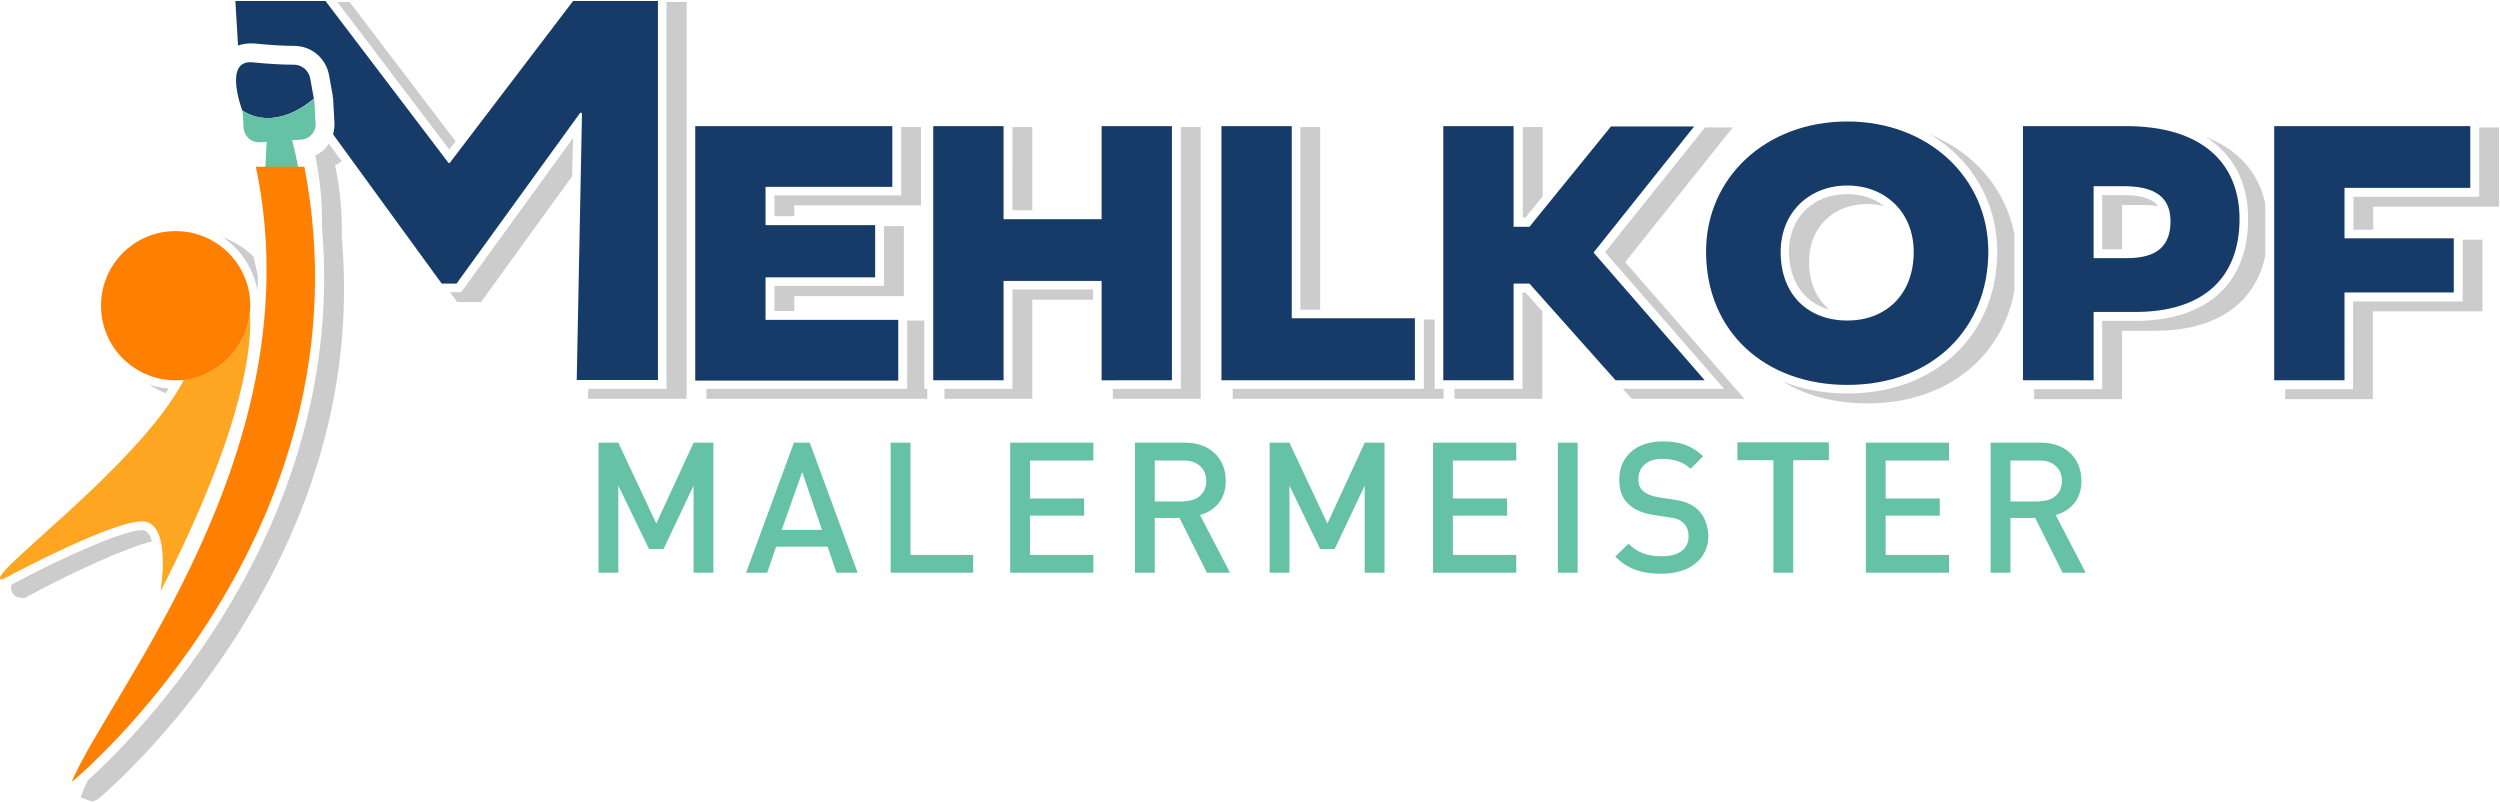 <?xml version="1.0" encoding="utf-8"?>
<!-- Generator: Adobe Illustrator 26.2.1, SVG Export Plug-In . SVG Version: 6.00 Build 0)  -->
<svg version="1.1" id="Ebene_1" xmlns="http://www.w3.org/2000/svg" xmlns:xlink="http://www.w3.org/1999/xlink" x="0px" y="0px"
	 viewBox="0 0 757.3 242.9" style="enable-background:new 0 0 757.3 242.9;" xml:space="preserve">
<style type="text/css">
	.st0{fill:#66C2A4;}
	.st1{fill:#CCCCCC;}
	.st2{fill:#173B69;}
	.st3{fill:#FEA621;}
	.st4{fill:#FF8001;}
</style>
<g>
	<path class="st0" d="M210.1,134.1h6v39.4h-6v-26.4l-9.1,19.2h-4.4l-9.3-19.2v26.4h-6v-39.4h6l11.5,24.5L210.1,134.1z M245.3,134.1
		l14.5,39.4h-6.4l-2.7-7.9h-15.6l-2.7,7.9H226l14.5-39.4H245.3z M249,160.5l-6-17.5l-6.2,17.5H249z M275.8,134.1h-6v39.4h25v-5.4
		h-19V134.1z M306,173.5h25.2v-5.4H312v-11.9h16.4V151H312v-11.5h19.2v-5.4H306V173.5z M363.5,156l9.1,17.5h-7l-8.3-16.6h-7.5v16.6
		h-6v-39.4h15.3c7.5,0,12.2,4.8,12.2,11.5C371.4,151.2,368,154.8,363.5,156z M358.7,151.8c4,0,6.7-2.3,6.7-6.1s-2.7-6.2-6.7-6.2
		h-8.9v12.4H358.7z M402.1,158.6l-11.5-24.5h-6v39.4h6v-26.4l9.3,19.2h4.4l9.1-19.2v26.4h6v-39.4h-6L402.1,158.6z M434.1,173.5h25.2
		v-5.4h-19.2v-11.9h16.4V151h-16.4v-11.5h19.2v-5.4h-25.2V173.5z M471.9,173.5h6v-39.4h-6V173.5z M514.1,154.2
		c-1.7-1.5-3.7-2.4-7.4-2.9l-4.5-0.7c-1.8-0.3-3.4-0.9-4.4-1.8c-1.1-0.9-1.5-2.2-1.5-3.7c0-3.5,2.5-6.1,7.2-6.1c3.3,0,6.1,0.7,8.6,3
		l3.8-3.8c-3.4-3.2-7-4.5-12.2-4.5c-8.2,0-13.2,4.7-13.2,11.6c0,3.2,0.9,5.7,2.9,7.5c1.7,1.6,4.3,2.7,7.5,3.2l4.7,0.7
		c2.3,0.3,3.3,0.7,4.3,1.7c1.1,0.9,1.6,2.4,1.6,4.1c0,3.8-3,6-8.1,6c-4,0-7.2-0.9-10.1-3.8l-4,3.9c3.8,3.8,8,5.2,14,5.2
		c8.3,0,14.2-4.3,14.2-11.6C517.3,158.9,516.2,156,514.1,154.2z M526.3,139.4h10.9v34.1h6v-34.1H554v-5.4h-27.7V139.4z M565.2,173.5
		h25.2v-5.4h-19.2v-11.9h16.4V151h-16.4v-11.5h19.2v-5.4h-25.2V173.5z M622.7,156l9.1,17.5h-7l-8.3-16.6h-7.5v16.6h-6v-39.4h15.3
		c7.5,0,12.2,4.8,12.2,11.5C630.6,151.2,627.2,154.8,622.7,156z M617.9,151.8c4,0,6.7-2.3,6.7-6.1s-2.7-6.2-6.7-6.2h-8.9v12.4H617.9
		z"/>
	<path class="st1" d="M280.1,117.8h0.8v3H214v-3h60.8V97.1h5.2V117.8z M363.7,120.8V38.5h-6v79.3h-20.6v3H363.7z M554.2,93.8
		c-3.9-3.2-6.2-8.2-6.2-14.5c0-10.3,7.2-17.5,17.6-17.5c1.9,0,3.6,0.2,5.2,0.7c-3-2.4-6.8-3.7-11.3-3.7c-10.4,0-17.6,7.2-17.6,17.5
		C542,85.4,546.7,91.8,554.2,93.8z M584.8,40.8C597.1,48.2,605,61,605,76.2c0,25.3-18.7,43-45.4,43c-7.2,0-13.9-1.3-19.7-3.7
		c7.1,4.3,15.9,6.7,25.8,6.7c23.5,0,40.7-13.6,44.5-34.1V70.9C607.5,57.2,598,46.2,584.8,40.8z M668.3,41.6
		c8.2,5.2,12.7,13.7,12.7,24.7c0,19.6-12.5,30.9-34.2,30.9h-10v20.7h-20.6v3h26.6v-20.7h10c18.5,0,30.3-8.2,33.4-22.7V61.6
		C684.1,52.2,677.9,45.2,668.3,41.6z M643.4,59.1h-6.6v16.4h6V62.1h6.6c1.6,0,3,0.1,4.3,0.3C652.4,60.6,649.5,59.1,643.4,59.1z
		 M757,62.6v-24h-6v21h-38.1v10h6v-7H757z M273,59.2h-38.4v6.3h6v-3.3H279V38.5h-6V59.2z M267.8,86.6h-33.2v7.6h6v-4.5h33.2V68.5h-6
		V86.6z M331.1,87.7h-24.4v30.1h-20.6v3h26.6V90.8h18.4V87.7z M306.7,63.7h6V38.5h-6V63.7z M434.6,117.8v-21h-3.3v21h-57.9v3h63.9
		v-3H434.6z M393.9,93.8h6V38.5h-6V93.8z M486.2,76.4l36.1,41.4h-30.7l2.7,3h34.1l-36.1-41.4l32.6-40.8h-8.4L486.2,76.4z
		 M461.2,65.9h0.9l5.2-6.4V38.5h-6V65.9z M462.1,88.6h-0.9v29.2h-20.6v3h26.6V94.3L462.1,88.6z M745.9,91.3h-33.1v26.6h-20.6v3h26.6
		V94.3H752V72.6h-6V91.3z M201.9,0.6v117.2h-23.7l-0.1,3H208V0.6H201.9z M45.1,116.4c1.6,1.1,3.3,2,5.1,2.7c0.3-0.5,0.6-1,0.9-1.4
		C49,117.5,47,117.1,45.1,116.4z M78,88.1c0.1-1.6,0.1-3.2,0.1-4.7l-0.9-3.9c-0.1-0.6-0.3-1.2-0.4-1.8c-2.7-2.6-5.9-4.6-9.5-5.9
		C72.9,75.4,76.8,81.3,78,88.1z M173.6,41.8l-33.9,46.7h-3.4l2.2,3h7.2l27.6-38.1L173.6,41.8z M136.1,45.3l1.9-2.5L105.9,0.6h-3.7
		L136.1,45.3z M99.6,43.5c-0.3,0.4-0.5,0.8-0.8,1.1c-0.9,1.1-2.1,1.9-3.3,2.5c1.5,7.5,2.2,14.6,2,21.5c8,90.7-56.1,154.4-70.9,167.8
		c-0.4,0.9-0.8,1.8-1.2,2.6l-1,2.5l2.6,1c0.3,0.1,0.6,0.2,0.9,0.2c1,0,1.7-0.6,2.1-0.9c2.6-2.2,25.9-22.4,45.6-55.6
		c22.1-37.1,31.4-75.6,27.9-114.7c0.2-6.8-0.4-13.9-2-21.4c0.7-0.3,1.4-0.8,2-1.3L99.6,43.5z M43.7,160.7
		c-3.9-1.1-23.6,7.5-40.2,16.4c-0.3,0.8-0.2,1.5,0.1,2.2c0.2,0.5,1.1,2,3.5,1.8l0.5,0l0.5-0.3c13.8-7.5,30.2-14.9,37.9-16.8
		C45.6,162.3,44.8,161,43.7,160.7z"/>
	<path class="st2" d="M210.6,115.2v-77h59.7v18.4h-38.4v11.6h33.2v15.8h-33.2v12.9h40.2v18.4H210.6z M355,115.2v-77h-21.3v28.2H304
		V38.2h-21.3v77H304V85.1h29.7v30.1H355z M428.6,115.2V96.4h-37.3V38.2H370v77H428.6z M489.4,115.2h27l-33.6-38.6v-0.2l30.4-38.1
		H488l-24.7,30.4h-4.8V38.2h-21.3v77h21.3V85.9h4.8L489.4,115.2z M516.8,76.2c0-22.3,18-39.4,42.8-39.4c24.6,0,42.7,17.1,42.7,39.4
		c0,23.2-16.8,40.4-42.7,40.4C534.7,116.6,516.8,100.5,516.8,76.2z M559.6,97.1c11.3,0,20.1-7.5,20.1-20.8
		c0-12.1-8.7-20.1-20.1-20.1c-11.5,0-20.2,8.1-20.2,20.1C539.4,89.7,548.1,97.1,559.6,97.1z M612.8,115.2v-77H644
		c23.5,0,34.4,11.6,34.4,28.1c0,18-11.1,28.2-31.6,28.2h-12.6v20.7H612.8z M643.4,56.4h-9.2v21.8h10.1c9.4,0,13.2-4,13.2-11.2
		C657.4,61.9,655.4,56.4,643.4,56.4z M710.2,72.2V56.9h38.1V38.2h-59.4v77h21.3V88.6h33.1V72.2H710.2z M199.3,115.2V0.3h-25.7
		l-37.4,49.1h-0.3L98.6,0.3H71.3l0.8,13.5c1.4-0.5,3.1-0.8,5.3-0.6c4.8,0.5,9,0.7,11.7,0.7c5.3,0,9.7,3.8,10.6,9l1,5.5
		c0.1,0.3,0.1,0.6,0.1,0.9c0,0.1,0,0.3,0.1,0.4l0.4,7.4c0.1,1.2-0.1,2.4-0.4,3.6l32.9,45.2h4.5l37.5-51.8l0.5,0.2l-1.6,80.8H199.3z"
		/>
	<g>
		<path class="st2" d="M94.9,30c0,0,0.1,0,0.1,0c0-0.1,0.1-0.3,0-0.5l-1-5.6c-0.4-2.5-2.5-4.3-5-4.3c-3,0-7.4-0.2-12.3-0.7
			c-9.3-1.1-3.3,14.6-3.3,14.6C83.2,39.7,93.3,31.4,94.9,30z"/>
		<path class="st0" d="M90.3,50.5c-0.5-2.7-1.1-5.3-1.8-8l2.8-0.2c2.5-0.2,4.4-2.3,4.3-4.8l-0.4-7.4c0-0.1,0-0.1-0.1-0.1
			c0,0-0.1,0-0.1,0c-1.6,1.4-11.7,9.7-21.5,3.5l0.3,5.3c0.2,2.5,2.3,4.4,4.8,4.3l2.2-0.1c-0.2,2.5-0.3,5.1-0.4,7.6H90.3z"/>
		<path class="st3" d="M75.7,94.6c-1,10.7-9.3,19.2-19.9,20.3C42,141.6-7,176.2,0.8,175.5c0,0,36.1-19.5,43.6-17.4
			c7.5,2.1,4.2,21.1,4.2,21.1C74.5,128.7,76.4,103.9,75.7,94.6z"/>
		<path class="st4" d="M75.7,94.6c0.1-0.7,0.1-1.4,0.1-2.1C75.8,80.1,65.7,70,53.2,70c-12.5,0-22.6,10.1-22.6,22.6
			s10.1,22.6,22.6,22.6c0.9,0,1.7-0.1,2.5-0.1C66.3,113.8,74.7,105.3,75.7,94.6z"/>
		<path class="st4" d="M92.2,50.5h-1.9h-10h-2.8c18.1,85.6-44.9,159.9-55.8,186.4C21.8,236.9,113.6,161.5,92.2,50.5z"/>
	</g>
</g>
</svg>
